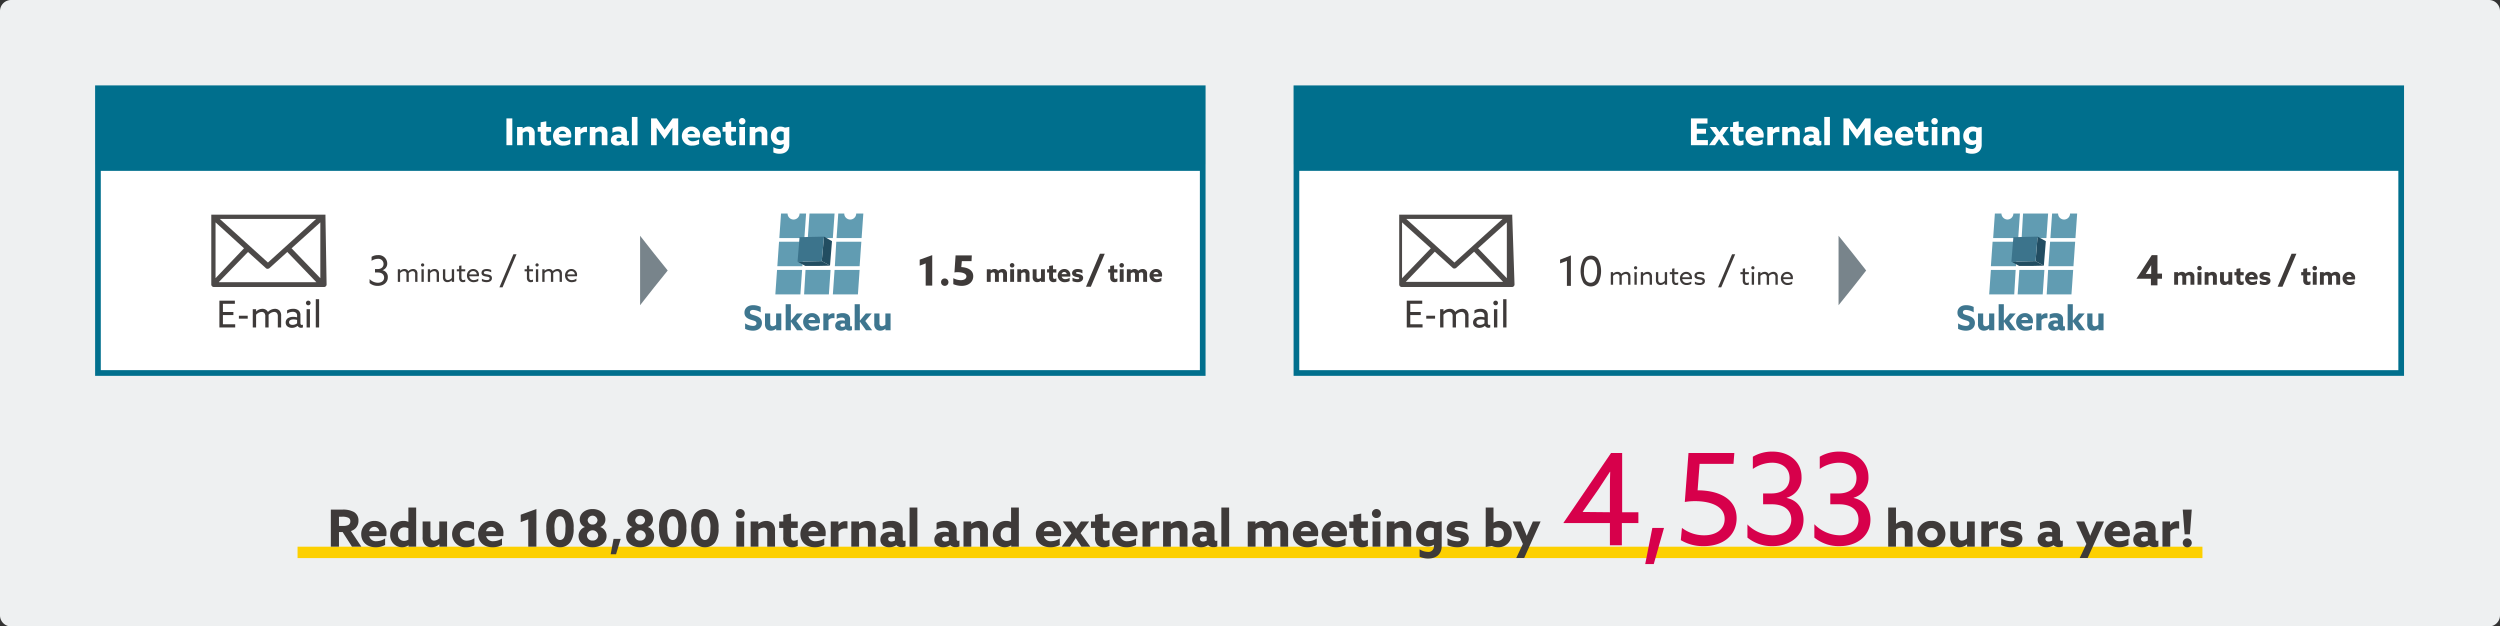 <svg xmlns="http://www.w3.org/2000/svg" xmlns:xlink="http://www.w3.org/1999/xlink" width="878" height="220" viewBox="0 0 878 220"><rect x="0" y="0" width="878" height="220" fill="#333333" stroke="none"/><defs><clipPath id="a"><rect width="46" height="46.1" transform="translate(265.2 77.4)"/></clipPath><clipPath id="r"><rect width="12.1" height="10.3" transform="translate(281 88.4)"/></clipPath><clipPath id="v"><rect width="46" height="46.1" transform="translate(691.5 77.4)"/></clipPath><clipPath id="am"><rect width="12.1" height="10.3" transform="translate(707.3 88.4)"/></clipPath></defs><g transform="translate(-0.9 -5.3)"><path d="M878.9,221.4a3.9,3.9,0,0,1-3.9,3.9H4.8a3.9,3.9,0,0,1-3.9-3.9V9.2A3.9,3.9,0,0,1,4.8,5.3H875a3.9,3.9,0,0,1,3.9,3.9Z" fill="#eef0f1"/><rect width="669" height="4" transform="translate(105.4 197.3)" fill="#fdd000"/><g transform="translate(57)"><path d="M513.5,185.2h5.8V189h-5.8v7.8h-4.2V189H493v-.1l16.7-24.5h3.9v20.8Zm-13.8-.1h0l9.6.1v-7.6c0-2.2,0-4.7.1-6.6h-.1c-1.3,2-2.7,4.1-4,6.1Z" fill="#d7004b"/><path d="M524.2,190.7h4.1l-3.6,12.7h-3Z" fill="#d7004b"/><path d="M534.6,190.7a12.831,12.831,0,0,0,7.8,2.6c4.2,0,7.2-2.1,7.2-5.7,0-5-5.9-6.3-10.4-6.3a20.985,20.985,0,0,0-3.6.3l1.3-17.2H553l-.3,3.8H540.8l-.7,9.3c6.7,0,13.7,2.5,13.7,9.8,0,6-4.7,9.8-11.5,9.8a15.177,15.177,0,0,1-8.1-2.1Z" fill="#d7004b"/><path d="M557.5,189.4a12.827,12.827,0,0,0,8.9,3.9c3.8,0,6.6-2.1,6.6-5.5,0-3.2-2.3-5.4-6.9-5.4h-3v-3.8H566c4.1,0,6.4-2.2,6.4-5.4,0-3.4-2.5-5.4-6.2-5.4a12.176,12.176,0,0,0-6.7,2.2v-4.3a13.317,13.317,0,0,1,6.9-1.8c5.9,0,10.2,3.6,10.2,8.9a7.2,7.2,0,0,1-5.2,7.3v.1c4,.8,5.9,4.1,5.9,7.6,0,5.6-4.6,9.3-10.8,9.3a13.548,13.548,0,0,1-8.9-3v-4.7Z" fill="#d7004b"/><path d="M581.1,189.4a12.827,12.827,0,0,0,8.9,3.9c3.8,0,6.6-2.1,6.6-5.5,0-3.2-2.3-5.4-6.9-5.4h-3v-3.8h2.9c4.1,0,6.3-2.2,6.3-5.4,0-3.4-2.5-5.4-6.2-5.4A12.176,12.176,0,0,0,583,170v-4.3a13.317,13.317,0,0,1,6.9-1.8c5.9,0,10.2,3.6,10.2,8.9a7.2,7.2,0,0,1-5.2,7.3v.1c4,.8,5.9,4.1,5.9,7.6,0,5.6-4.6,9.3-10.8,9.3a13.548,13.548,0,0,1-8.9-3Z" fill="#d7004b"/><path d="M1.188,19H4.05V13.852H5.328L8.622,19h3.294L8.244,13.492a3.624,3.624,0,0,0,2.646-3.6,3.347,3.347,0,0,0-1.566-3.06,7.844,7.844,0,0,0-4.05-.864H1.188ZM4.05,11.71V8.47h1.1a4.877,4.877,0,0,1,2.142.342,1.282,1.282,0,0,1,.738,1.278A1.355,1.355,0,0,1,7.29,11.4a4.1,4.1,0,0,1-1.8.306Zm16.632,3.582a7.294,7.294,0,0,0,.054-.936,4.1,4.1,0,0,0-4.23-4.41,4.567,4.567,0,0,0-4.644,4.662c0,2.772,2.106,4.59,5.022,4.59a6.8,6.8,0,0,0,3.366-.81V16.1a5.51,5.51,0,0,1-3.006.972,2.4,2.4,0,0,1-2.574-1.782Zm-6.03-1.728a1.83,1.83,0,0,1,1.818-1.53,1.73,1.73,0,0,1,1.746,1.53Zm13.824,4.968V19h2.682V5.248H28.422v5l-.036.018a4.2,4.2,0,0,0-1.674-.324,4.624,4.624,0,0,0-4.68,4.806A4.188,4.188,0,0,0,26.19,19.2a3.966,3.966,0,0,0,2.25-.684Zm-.054-2.016a2.9,2.9,0,0,1-1.53.45,2.108,2.108,0,0,1-2.106-2.34A2.189,2.189,0,0,1,27,12.214a3.188,3.188,0,0,1,1.422.342Zm10.89,1.656V19h2.7V10.144H39.276v5.922a2.772,2.772,0,0,1-1.8.792,1.263,1.263,0,0,1-.972-.4,1.783,1.783,0,0,1-.342-1.278v-5.04H33.426V15.6a3.619,3.619,0,0,0,.846,2.718,3.113,3.113,0,0,0,2.3.882,3.988,3.988,0,0,0,2.7-1.044Zm12.294-2.178a4.5,4.5,0,0,1-2.592.882,2.319,2.319,0,1,1-.036-4.626,4.762,4.762,0,0,1,2.5.828V10.54a5.954,5.954,0,0,0-2.628-.594c-2.772,0-5.076,1.854-5.076,4.644A4.633,4.633,0,0,0,48.708,19.2a6.09,6.09,0,0,0,2.9-.684Zm10.134-.7a7.293,7.293,0,0,0,.054-.936,4.1,4.1,0,0,0-4.23-4.41,4.567,4.567,0,0,0-4.644,4.662c0,2.772,2.106,4.59,5.022,4.59a6.8,6.8,0,0,0,3.366-.81V16.1a5.51,5.51,0,0,1-3.006.972,2.4,2.4,0,0,1-2.574-1.782Zm-6.03-1.728a1.83,1.83,0,0,1,1.818-1.53,1.73,1.73,0,0,1,1.746,1.53ZM70.524,19h2.862V5.77l-5.508,2V10.36l2.646-.954Zm11.142.2a4.353,4.353,0,0,0,3.6-1.764,8.191,8.191,0,0,0,1.188-4.95,8.191,8.191,0,0,0-1.188-4.95,4.555,4.555,0,0,0-7.2,0,8.191,8.191,0,0,0-1.188,4.95,8.191,8.191,0,0,0,1.188,4.95A4.377,4.377,0,0,0,81.666,19.2Zm0-2.556a1.615,1.615,0,0,1-1.314-.7c-.432-.612-.612-1.656-.612-3.438a6.541,6.541,0,0,1,.612-3.474,1.57,1.57,0,0,1,1.314-.7,1.546,1.546,0,0,1,1.314.7,6.34,6.34,0,0,1,.612,3.438c0,1.836-.18,2.862-.612,3.474A1.589,1.589,0,0,1,81.666,16.642Zm11.448-5.418a1.631,1.631,0,0,1-1.728-1.566,1.738,1.738,0,0,1,3.456,0A1.631,1.631,0,0,1,93.114,11.224Zm0,5.616a1.838,1.838,0,0,1-1.98-1.782,1.987,1.987,0,0,1,3.96,0A1.838,1.838,0,0,1,93.114,16.84Zm2.718-4.77a2.76,2.76,0,0,0,1.782-2.664c0-2.088-1.962-3.636-4.5-3.636s-4.5,1.548-4.5,3.636A2.76,2.76,0,0,0,90.4,12.07v.036a3.27,3.27,0,0,0-2.2,3.15c0,2.34,2.088,3.942,4.914,3.942s4.914-1.6,4.914-3.942a3.27,3.27,0,0,0-2.2-3.15Zm3.636,9.576h1.89l1.62-5.4h-2.5Zm10.35-10.422a1.631,1.631,0,0,1-1.728-1.566,1.738,1.738,0,0,1,3.456,0A1.631,1.631,0,0,1,109.818,11.224Zm0,5.616a1.838,1.838,0,0,1-1.98-1.782,1.987,1.987,0,0,1,3.96,0A1.838,1.838,0,0,1,109.818,16.84Zm2.718-4.77a2.76,2.76,0,0,0,1.782-2.664c0-2.088-1.962-3.636-4.5-3.636s-4.5,1.548-4.5,3.636A2.76,2.76,0,0,0,107.1,12.07v.036a3.27,3.27,0,0,0-2.2,3.15c0,2.34,2.088,3.942,4.914,3.942s4.914-1.6,4.914-3.942a3.27,3.27,0,0,0-2.2-3.15Zm8.73,7.128a4.353,4.353,0,0,0,3.6-1.764,8.191,8.191,0,0,0,1.188-4.95,8.191,8.191,0,0,0-1.188-4.95,4.555,4.555,0,0,0-7.2,0,8.191,8.191,0,0,0-1.188,4.95,8.191,8.191,0,0,0,1.188,4.95A4.377,4.377,0,0,0,121.266,19.2Zm0-2.556a1.615,1.615,0,0,1-1.314-.7c-.432-.612-.612-1.656-.612-3.438a6.541,6.541,0,0,1,.612-3.474,1.57,1.57,0,0,1,1.314-.7,1.546,1.546,0,0,1,1.314.7,6.34,6.34,0,0,1,.612,3.438c0,1.836-.18,2.862-.612,3.474A1.589,1.589,0,0,1,121.266,16.642Zm11.3,2.556a4.353,4.353,0,0,0,3.6-1.764,8.191,8.191,0,0,0,1.188-4.95,8.191,8.191,0,0,0-1.188-4.95,4.555,4.555,0,0,0-7.2,0,8.191,8.191,0,0,0-1.188,4.95,8.191,8.191,0,0,0,1.188,4.95A4.377,4.377,0,0,0,132.57,19.2Zm0-2.556a1.615,1.615,0,0,1-1.314-.7c-.432-.612-.612-1.656-.612-3.438a6.541,6.541,0,0,1,.612-3.474,1.57,1.57,0,0,1,1.314-.7,1.546,1.546,0,0,1,1.314.7,6.34,6.34,0,0,1,.612,3.438c0,1.836-.18,2.862-.612,3.474A1.589,1.589,0,0,1,132.57,16.642Zm10.836-9.306A1.584,1.584,0,1,0,144.99,5.77,1.583,1.583,0,0,0,143.406,7.336ZM143.622,19h2.736V10.144h-2.736Zm5,0h2.736V13.042a3.158,3.158,0,0,1,1.854-.738,1.173,1.173,0,0,1,.936.378,1.755,1.755,0,0,1,.306,1.242V19h2.736V13.474a3.561,3.561,0,0,0-.774-2.628,3.19,3.19,0,0,0-2.322-.9,4.337,4.337,0,0,0-2.736,1.026l-.036-.018v-.81h-2.7Zm16.542-2.466a3.17,3.17,0,0,1-1.314.36c-.828,0-1.026-.648-1.026-1.512v-2.97h2.34V10.144h-2.34V7.372l-2.736.468v2.3h-1.44v2.268h1.44V15.67a3.608,3.608,0,0,0,.774,2.646,3.121,3.121,0,0,0,2.3.882,4.079,4.079,0,0,0,2-.486Zm9.756-1.242a7.292,7.292,0,0,0,.054-.936,4.1,4.1,0,0,0-4.23-4.41,4.567,4.567,0,0,0-4.644,4.662c0,2.772,2.106,4.59,5.022,4.59a6.8,6.8,0,0,0,3.366-.81V16.1a5.51,5.51,0,0,1-3.006.972,2.4,2.4,0,0,1-2.574-1.782Zm-6.03-1.728a1.83,1.83,0,0,1,1.818-1.53,1.73,1.73,0,0,1,1.746,1.53ZM176.76,19H179.5V13.636a2.942,2.942,0,0,1,2.394-1.044,3.187,3.187,0,0,1,.738.09V10.108a2.195,2.195,0,0,0-.576-.072,3,3,0,0,0-2.574,1.314l-.036-.018V10.144H176.76Zm7.218,0h2.736V13.042a3.158,3.158,0,0,1,1.854-.738,1.173,1.173,0,0,1,.936.378,1.755,1.755,0,0,1,.306,1.242V19h2.736V13.474a3.561,3.561,0,0,0-.774-2.628,3.19,3.19,0,0,0-2.322-.9,4.337,4.337,0,0,0-2.736,1.026l-.036-.018v-.81h-2.7Zm15.822-.54a2.591,2.591,0,0,0,1.908.7,2.976,2.976,0,0,0,1.314-.27V16.84a1.032,1.032,0,0,1-.45.108c-.378,0-.54-.288-.54-.7V13.24a2.929,2.929,0,0,0-.99-2.448,4.676,4.676,0,0,0-2.952-.846,7.042,7.042,0,0,0-3.1.684v2.358a5.531,5.531,0,0,1,2.592-.7,2.036,2.036,0,0,1,1.368.378,1.248,1.248,0,0,1,.342.936v.342a7.116,7.116,0,0,0-1.53-.162,4.374,4.374,0,0,0-2.484.63,2.524,2.524,0,0,0-1.08,2.142,2.414,2.414,0,0,0,1.044,2.07,3.6,3.6,0,0,0,2.052.576,4.311,4.311,0,0,0,2.466-.738Zm-.5-1.638a2.458,2.458,0,0,1-1.242.36c-.63,0-1.134-.306-1.134-.882,0-.684.7-.9,1.4-.9a3.6,3.6,0,0,1,.972.126ZM204.444,19h2.736V5.248h-2.736Zm14.292-.54a2.591,2.591,0,0,0,1.908.7,2.976,2.976,0,0,0,1.314-.27V16.84a1.032,1.032,0,0,1-.45.108c-.378,0-.54-.288-.54-.7V13.24a2.929,2.929,0,0,0-.99-2.448,4.676,4.676,0,0,0-2.952-.846,7.042,7.042,0,0,0-3.1.684v2.358a5.531,5.531,0,0,1,2.592-.7,2.036,2.036,0,0,1,1.368.378,1.248,1.248,0,0,1,.342.936v.342a7.116,7.116,0,0,0-1.53-.162,4.374,4.374,0,0,0-2.484.63,2.524,2.524,0,0,0-1.08,2.142,2.414,2.414,0,0,0,1.044,2.07,3.6,3.6,0,0,0,2.052.576,4.311,4.311,0,0,0,2.466-.738Zm-.5-1.638a2.458,2.458,0,0,1-1.242.36c-.63,0-1.134-.306-1.134-.882,0-.684.7-.9,1.4-.9a3.6,3.6,0,0,1,.972.126ZM223.38,19h2.736V13.042a3.158,3.158,0,0,1,1.854-.738,1.173,1.173,0,0,1,.936.378,1.755,1.755,0,0,1,.306,1.242V19h2.736V13.474a3.561,3.561,0,0,0-.774-2.628,3.19,3.19,0,0,0-2.322-.9,4.337,4.337,0,0,0-2.736,1.026l-.036-.018v-.81h-2.7Zm16.758-.468V19h2.682V5.248h-2.736v5l-.036.018a4.2,4.2,0,0,0-1.674-.324,4.624,4.624,0,0,0-4.68,4.806,4.188,4.188,0,0,0,4.158,4.446,3.966,3.966,0,0,0,2.25-.684Zm-.054-2.016a2.9,2.9,0,0,1-1.53.45,2.108,2.108,0,0,1-2.106-2.34,2.189,2.189,0,0,1,2.214-2.412,3.188,3.188,0,0,1,1.422.342Zm17.532-1.224a7.292,7.292,0,0,0,.054-.936,4.1,4.1,0,0,0-4.23-4.41,4.567,4.567,0,0,0-4.644,4.662c0,2.772,2.106,4.59,5.022,4.59a6.8,6.8,0,0,0,3.366-.81V16.1a5.51,5.51,0,0,1-3.006.972,2.4,2.4,0,0,1-2.574-1.782Zm-6.03-1.728a1.83,1.83,0,0,1,1.818-1.53,1.73,1.73,0,0,1,1.746,1.53ZM257.868,19H260.8l1.026-1.53c.36-.54.666-1.008.954-1.476h.036c.288.468.594.936.954,1.476L264.8,19h3.132l-3.438-4.752,3.006-4.1h-2.862l-.684,1.008c-.306.45-.63.936-.972,1.476h-.036c-.324-.522-.63-.99-.972-1.494l-.666-.99h-3.042l3.024,4.122Zm16.794-2.466a3.17,3.17,0,0,1-1.314.36c-.828,0-1.026-.648-1.026-1.512v-2.97h2.34V10.144h-2.34V7.372l-2.736.468v2.3h-1.44v2.268h1.44V15.67a3.608,3.608,0,0,0,.774,2.646,3.121,3.121,0,0,0,2.3.882,4.079,4.079,0,0,0,2-.486Zm9.756-1.242a7.292,7.292,0,0,0,.054-.936,4.1,4.1,0,0,0-4.23-4.41,4.567,4.567,0,0,0-4.644,4.662c0,2.772,2.106,4.59,5.022,4.59a6.8,6.8,0,0,0,3.366-.81V16.1a5.51,5.51,0,0,1-3.006.972,2.4,2.4,0,0,1-2.574-1.782Zm-6.03-1.728a1.83,1.83,0,0,1,1.818-1.53,1.73,1.73,0,0,1,1.746,1.53ZM286.254,19h2.736V13.636a2.942,2.942,0,0,1,2.394-1.044,3.187,3.187,0,0,1,.738.09V10.108a2.2,2.2,0,0,0-.576-.072,3,3,0,0,0-2.574,1.314l-.036-.018V10.144h-2.682Zm7.218,0h2.736V13.042a3.158,3.158,0,0,1,1.854-.738,1.173,1.173,0,0,1,.936.378,1.755,1.755,0,0,1,.306,1.242V19h2.736V13.474a3.561,3.561,0,0,0-.774-2.628,3.19,3.19,0,0,0-2.322-.9,4.337,4.337,0,0,0-2.736,1.026l-.036-.018v-.81h-2.7Zm15.822-.54a2.591,2.591,0,0,0,1.908.7,2.976,2.976,0,0,0,1.314-.27V16.84a1.032,1.032,0,0,1-.45.108c-.378,0-.54-.288-.54-.7V13.24a2.929,2.929,0,0,0-.99-2.448,4.676,4.676,0,0,0-2.952-.846,7.042,7.042,0,0,0-3.1.684v2.358a5.531,5.531,0,0,1,2.592-.7,2.036,2.036,0,0,1,1.368.378,1.248,1.248,0,0,1,.342.936v.342a7.116,7.116,0,0,0-1.53-.162,4.374,4.374,0,0,0-2.484.63,2.524,2.524,0,0,0-1.08,2.142,2.415,2.415,0,0,0,1.044,2.07,3.6,3.6,0,0,0,2.052.576,4.311,4.311,0,0,0,2.466-.738Zm-.5-1.638a2.458,2.458,0,0,1-1.242.36c-.63,0-1.134-.306-1.134-.882,0-.684.7-.9,1.4-.9a3.6,3.6,0,0,1,.972.126ZM313.938,19h2.736V5.248h-2.736Zm20.718,0h2.736V13.438a3.466,3.466,0,0,0-.81-2.61,3.088,3.088,0,0,0-2.286-.882,4.6,4.6,0,0,0-3.114,1.26,2.972,2.972,0,0,0-2.574-1.26,4.1,4.1,0,0,0-2.664,1.008l-.036-.018v-.792h-2.7V19h2.736V13.024a2.872,2.872,0,0,1,1.728-.72,1.223,1.223,0,0,1,.936.378,1.67,1.67,0,0,1,.324,1.206V19h2.736V13.438a2.916,2.916,0,0,0-.018-.4A2.778,2.778,0,0,1,333.4,12.3a1.223,1.223,0,0,1,.936.378,1.61,1.61,0,0,1,.324,1.206Zm13.23-3.708a7.292,7.292,0,0,0,.054-.936,4.1,4.1,0,0,0-4.23-4.41,4.567,4.567,0,0,0-4.644,4.662c0,2.772,2.106,4.59,5.022,4.59a6.8,6.8,0,0,0,3.366-.81V16.1a5.51,5.51,0,0,1-3.006.972,2.4,2.4,0,0,1-2.574-1.782Zm-6.03-1.728a1.83,1.83,0,0,1,1.818-1.53,1.73,1.73,0,0,1,1.746,1.53Zm16.128,1.728a7.292,7.292,0,0,0,.054-.936,4.1,4.1,0,0,0-4.23-4.41,4.567,4.567,0,0,0-4.644,4.662c0,2.772,2.106,4.59,5.022,4.59a6.8,6.8,0,0,0,3.366-.81V16.1a5.51,5.51,0,0,1-3.006.972,2.4,2.4,0,0,1-2.574-1.782Zm-6.03-1.728a1.83,1.83,0,0,1,1.818-1.53,1.73,1.73,0,0,1,1.746,1.53Zm13.446,2.97a3.17,3.17,0,0,1-1.314.36c-.828,0-1.026-.648-1.026-1.512v-2.97h2.34V10.144h-2.34V7.372l-2.736.468v2.3h-1.44v2.268h1.44V15.67a3.608,3.608,0,0,0,.774,2.646,3.121,3.121,0,0,0,2.3.882,4.079,4.079,0,0,0,2-.486Zm1.422-9.2a1.584,1.584,0,1,0,1.584-1.566A1.583,1.583,0,0,0,366.822,7.336ZM367.038,19h2.736V10.144h-2.736Zm5,0h2.736V13.042a3.158,3.158,0,0,1,1.854-.738,1.173,1.173,0,0,1,.936.378,1.755,1.755,0,0,1,.306,1.242V19h2.736V13.474a3.561,3.561,0,0,0-.774-2.628,3.19,3.19,0,0,0-2.322-.9,4.337,4.337,0,0,0-2.736,1.026l-.036-.018v-.81h-2.7Zm11.52,3.51a7.216,7.216,0,0,0,3.024.648c2.826,0,4.734-1.548,4.734-4.338V10.072l-2.142.378a5.017,5.017,0,0,0-2.214-.5,4.468,4.468,0,0,0-4.608,4.626,4.14,4.14,0,0,0,4.122,4.338,3.73,3.73,0,0,0,2.07-.594l.036.018v.486a1.894,1.894,0,0,1-2.16,2,5.62,5.62,0,0,1-2.862-.9Zm5.022-6.21a2.753,2.753,0,0,1-1.386.378,2.024,2.024,0,0,1-2.07-2.214,2.032,2.032,0,0,1,2.106-2.2,3.11,3.11,0,0,1,1.35.324Zm4.788,2.16a8.406,8.406,0,0,0,3.492.738c2.268,0,3.96-1.062,3.978-3.006,0-1.53-1.026-2.178-2.718-2.592-1.314-.324-2.268-.27-2.268-.918,0-.414.432-.63,1.152-.63a7.459,7.459,0,0,1,3.33.954V10.648a8.269,8.269,0,0,0-3.384-.7c-2.2,0-3.852,1.062-3.87,2.934,0,1.458.99,2.16,2.664,2.574,1.332.342,2.322.27,2.322.954,0,.486-.45.684-1.206.684a7.568,7.568,0,0,1-3.492-1.026Zm13.41.648,2.142-.36a5.663,5.663,0,0,0,2.2.45,4.623,4.623,0,0,0,4.788-4.788,4.218,4.218,0,0,0-4.176-4.464,4.038,4.038,0,0,0-2.178.612l-.036-.018V5.248h-2.736Zm2.736-2.466V12.664a2.992,2.992,0,0,1,1.512-.432,2.1,2.1,0,0,1,2.124,2.3,2.231,2.231,0,0,1-2.232,2.448A3.109,3.109,0,0,1,409.518,16.642ZM420.3,22.96l5.76-12.816h-2.718l-.936,2.142c-.414.954-.81,1.89-1.206,2.862h-.036q-.54-1.377-1.134-2.808l-.918-2.2h-2.88l3.6,7.884L417.51,22.96Z" transform="translate(58.9 178.3)" fill="#3e3a39"/><path d="M1.134,19H3.87V13.042A3.158,3.158,0,0,1,5.724,12.3a1.173,1.173,0,0,1,.936.378,1.755,1.755,0,0,1,.306,1.242V19H9.7V13.474a3.561,3.561,0,0,0-.774-2.628,3.19,3.19,0,0,0-2.322-.9,4.244,4.244,0,0,0-2.7,1.008l-.036-.018V5.248H1.134Zm12.978-4.428a2.2,2.2,0,1,1,2.2,2.268A2.21,2.21,0,0,1,14.112,14.572Zm-2.736,0A4.689,4.689,0,0,0,16.308,19.2a4.635,4.635,0,1,0,0-9.252A4.689,4.689,0,0,0,11.376,14.572Zm17.46,3.6V19h2.7V10.144H28.8v5.922a2.772,2.772,0,0,1-1.8.792,1.263,1.263,0,0,1-.972-.4,1.783,1.783,0,0,1-.342-1.278v-5.04H22.95V15.6a3.619,3.619,0,0,0,.846,2.718,3.113,3.113,0,0,0,2.3.882,3.988,3.988,0,0,0,2.7-1.044Zm5,.828h2.736V13.636a2.942,2.942,0,0,1,2.394-1.044,3.187,3.187,0,0,1,.738.09V10.108a2.195,2.195,0,0,0-.576-.072,3,3,0,0,0-2.574,1.314l-.036-.018V10.144H33.84Zm6.966-.54A8.406,8.406,0,0,0,44.3,19.2c2.268,0,3.96-1.062,3.978-3.006,0-1.53-1.026-2.178-2.718-2.592-1.314-.324-2.268-.27-2.268-.918,0-.414.432-.63,1.152-.63a7.459,7.459,0,0,1,3.33.954V10.648a8.269,8.269,0,0,0-3.384-.7c-2.2,0-3.852,1.062-3.87,2.934,0,1.458.99,2.16,2.664,2.574,1.332.342,2.322.27,2.322.954,0,.486-.45.684-1.206.684a7.568,7.568,0,0,1-3.492-1.026Zm18.432,0a2.591,2.591,0,0,0,1.908.7,2.976,2.976,0,0,0,1.314-.27V16.84a1.032,1.032,0,0,1-.45.108c-.378,0-.54-.288-.54-.7V13.24a2.929,2.929,0,0,0-.99-2.448,4.676,4.676,0,0,0-2.952-.846,7.042,7.042,0,0,0-3.1.684v2.358a5.531,5.531,0,0,1,2.592-.7,2.036,2.036,0,0,1,1.368.378,1.248,1.248,0,0,1,.342.936v.342a7.116,7.116,0,0,0-1.53-.162,4.374,4.374,0,0,0-2.484.63,2.524,2.524,0,0,0-1.08,2.142,2.414,2.414,0,0,0,1.044,2.07,3.6,3.6,0,0,0,2.052.576A4.311,4.311,0,0,0,59.2,18.46Zm-.5-1.638a2.458,2.458,0,0,1-1.242.36c-.63,0-1.134-.306-1.134-.882,0-.684.7-.9,1.4-.9a3.6,3.6,0,0,1,.972.126ZM71.19,22.96l5.76-12.816H74.232L73.3,12.286c-.414.954-.81,1.89-1.206,2.862h-.036q-.54-1.377-1.134-2.808L70,10.144h-2.88l3.6,7.884L68.4,22.96Zm14.76-7.668A7.3,7.3,0,0,0,86,14.356a4.1,4.1,0,0,0-4.23-4.41,4.567,4.567,0,0,0-4.644,4.662c0,2.772,2.106,4.59,5.022,4.59a6.8,6.8,0,0,0,3.366-.81V16.1a5.51,5.51,0,0,1-3.006.972,2.4,2.4,0,0,1-2.574-1.782Zm-6.03-1.728a1.83,1.83,0,0,1,1.818-1.53,1.73,1.73,0,0,1,1.746,1.53Zm12.888,4.9a2.591,2.591,0,0,0,1.908.7,2.976,2.976,0,0,0,1.314-.27V16.84a1.032,1.032,0,0,1-.45.108c-.378,0-.54-.288-.54-.7V13.24a2.929,2.929,0,0,0-.99-2.448A4.676,4.676,0,0,0,91.1,9.946a7.042,7.042,0,0,0-3.1.684v2.358a5.531,5.531,0,0,1,2.592-.7,2.036,2.036,0,0,1,1.368.378,1.248,1.248,0,0,1,.342.936v.342a7.116,7.116,0,0,0-1.53-.162,4.374,4.374,0,0,0-2.484.63,2.524,2.524,0,0,0-1.08,2.142,2.414,2.414,0,0,0,1.044,2.07,3.6,3.6,0,0,0,2.052.576,4.311,4.311,0,0,0,2.466-.738Zm-.5-1.638a2.458,2.458,0,0,1-1.242.36c-.63,0-1.134-.306-1.134-.882,0-.684.7-.9,1.4-.9a3.6,3.6,0,0,1,.972.126ZM97.452,19h2.736V13.636a2.942,2.942,0,0,1,2.394-1.044,3.187,3.187,0,0,1,.738.09V10.108a2.195,2.195,0,0,0-.576-.072,3,3,0,0,0-2.574,1.314l-.036-.018V10.144H97.452Zm7.128-1.368a1.584,1.584,0,1,0,1.584-1.566A1.583,1.583,0,0,0,104.58,17.632Zm.666-2.97h1.836l.666-8.694H104.58Z" transform="translate(605.9 178.3)" fill="#3e3a39"/></g><rect width="390" height="74.3" transform="translate(34.3 63)" fill="#fff"/><path d="M34.3,35.3v102h390V35.3H34.3Zm388,100H36.3v-70h386Z" fill="#006f8d"/><g transform="translate(10 -3)"><path d="M.858,13H2.925V3.588H.858ZM4.6,13H6.578V8.7a2.281,2.281,0,0,1,1.339-.533.847.847,0,0,1,.676.273,1.267,1.267,0,0,1,.221.9V13H10.79V9.009a2.572,2.572,0,0,0-.559-1.9,2.3,2.3,0,0,0-1.677-.65A3.132,3.132,0,0,0,6.578,7.2l-.026-.013V6.6H4.6Zm11.947-1.781a2.29,2.29,0,0,1-.949.26c-.6,0-.741-.468-.741-1.092V8.242h1.69V6.6h-1.69v-2l-1.976.338V6.6h-1.04V8.242h1.04V10.6a2.606,2.606,0,0,0,.559,1.911,2.254,2.254,0,0,0,1.664.637,2.946,2.946,0,0,0,1.443-.351Zm7.046-.9a5.268,5.268,0,0,0,.039-.676,2.959,2.959,0,0,0-3.055-3.185,3.347,3.347,0,1,0,.273,6.682,4.911,4.911,0,0,0,2.431-.585V10.907a3.979,3.979,0,0,1-2.171.7,1.732,1.732,0,0,1-1.859-1.287ZM19.24,9.074a1.321,1.321,0,0,1,1.313-1.1,1.249,1.249,0,0,1,1.261,1.1ZM24.921,13H26.9V9.126a2.125,2.125,0,0,1,1.729-.754,2.3,2.3,0,0,1,.533.065V6.578a1.585,1.585,0,0,0-.416-.052,2.164,2.164,0,0,0-1.859.949l-.026-.013V6.6H24.921Zm5.213,0H32.11V8.7a2.281,2.281,0,0,1,1.339-.533.847.847,0,0,1,.676.273,1.267,1.267,0,0,1,.221.9V13h1.976V9.009a2.572,2.572,0,0,0-.559-1.9,2.3,2.3,0,0,0-1.677-.65A3.132,3.132,0,0,0,32.11,7.2l-.026-.013V6.6h-1.95Zm11.427-.39a1.871,1.871,0,0,0,1.378.507,2.149,2.149,0,0,0,.949-.195V11.44a.745.745,0,0,1-.325.078c-.273,0-.39-.208-.39-.507V8.84a2.115,2.115,0,0,0-.715-1.768,3.377,3.377,0,0,0-2.132-.611,5.086,5.086,0,0,0-2.236.494v1.7a3.994,3.994,0,0,1,1.872-.507,1.471,1.471,0,0,1,.988.273A.9.9,0,0,1,41.2,9.1v.247a5.14,5.14,0,0,0-1.1-.117,3.159,3.159,0,0,0-1.794.455,1.823,1.823,0,0,0-.78,1.547,1.744,1.744,0,0,0,.754,1.495,2.6,2.6,0,0,0,1.482.416,3.114,3.114,0,0,0,1.781-.533ZM41.2,11.427a1.776,1.776,0,0,1-.9.26c-.455,0-.819-.221-.819-.637,0-.494.507-.65,1.014-.65a2.6,2.6,0,0,1,.7.091ZM44.915,13h1.976V3.068H44.915Zm11.466-2.171,1.365-1.937c.468-.663.936-1.352,1.378-2.015l.026.013c-.013.676-.026,1.56-.026,2.34V13h2.067V3.588H59.228l-2.8,3.978L53.638,3.588H51.649V13h1.989V9.23c0-.78-.013-1.664-.026-2.34l.026-.013c.442.663.91,1.352,1.378,2.015Zm12.454-.507a5.268,5.268,0,0,0,.039-.676,2.959,2.959,0,0,0-3.055-3.185,3.347,3.347,0,1,0,.273,6.682,4.911,4.911,0,0,0,2.431-.585V10.907a3.979,3.979,0,0,1-2.171.7,1.732,1.732,0,0,1-1.859-1.287ZM64.48,9.074a1.321,1.321,0,0,1,1.313-1.1,1.249,1.249,0,0,1,1.261,1.1Zm11.648,1.248a5.268,5.268,0,0,0,.039-.676,2.959,2.959,0,0,0-3.055-3.185,3.347,3.347,0,1,0,.273,6.682,4.911,4.911,0,0,0,2.431-.585V10.907a3.979,3.979,0,0,1-2.171.7,1.732,1.732,0,0,1-1.859-1.287ZM71.773,9.074a1.321,1.321,0,0,1,1.313-1.1,1.249,1.249,0,0,1,1.261,1.1Zm9.711,2.145a2.29,2.29,0,0,1-.949.26c-.6,0-.741-.468-.741-1.092V8.242h1.69V6.6h-1.69v-2l-1.976.338V6.6h-1.04V8.242h1.04V10.6a2.606,2.606,0,0,0,.559,1.911,2.254,2.254,0,0,0,1.664.637,2.946,2.946,0,0,0,1.443-.351Zm1.027-6.643a1.144,1.144,0,1,0,1.144-1.131A1.143,1.143,0,0,0,82.511,4.576ZM82.667,13h1.976V6.6H82.667Zm3.614,0h1.976V8.7A2.281,2.281,0,0,1,89.6,8.164a.847.847,0,0,1,.676.273,1.267,1.267,0,0,1,.221.9V13h1.976V9.009a2.572,2.572,0,0,0-.559-1.9,2.3,2.3,0,0,0-1.677-.65,3.132,3.132,0,0,0-1.976.741l-.026-.013V6.6h-1.95Zm8.32,2.535A5.212,5.212,0,0,0,96.785,16c2.041,0,3.419-1.118,3.419-3.133V6.552l-1.547.273a3.623,3.623,0,0,0-1.6-.364A3.227,3.227,0,0,0,93.73,9.8a2.99,2.99,0,0,0,2.977,3.133,2.694,2.694,0,0,0,1.5-.429l.026.013v.351a1.368,1.368,0,0,1-1.56,1.443,4.059,4.059,0,0,1-2.067-.65Zm3.627-4.485a1.988,1.988,0,0,1-1,.273,1.462,1.462,0,0,1-1.495-1.6,1.468,1.468,0,0,1,1.521-1.586,2.246,2.246,0,0,1,.975.234Z" transform="translate(167.9 46.3)" fill="#fff"/></g><path d="M225.7,100.3V88.1l4.8,6.1,4.9,6.1-4.9,6.1-4.8,6.1Z" fill="#78848b"/><path d="M326,97.8l-2.1.8V96.5l4.4-1.6v10.7H326Z" fill="#3e3a39"/><path d="M332.7,103.1a1.3,1.3,0,1,1-1.3,1.3A1.26,1.26,0,0,1,332.7,103.1Z" fill="#3e3a39"/><path d="M335.7,103a5.939,5.939,0,0,0,2.6.7c1.2,0,2-.5,2-1.3,0-1.2-1.8-1.5-3-1.5a4.483,4.483,0,0,0-1.2.1l.4-6h5.7l-.1,2h-3.4l-.2,2.1c2,.1,4.2.9,4.2,3.2,0,2.1-1.7,3.4-4.1,3.4a7.816,7.816,0,0,1-2.9-.6Z" fill="#3e3a39"/><path d="M6.291,9H7.659V6.219a1.733,1.733,0,0,0-.4-1.305,1.544,1.544,0,0,0-1.143-.441,2.3,2.3,0,0,0-1.557.63,1.486,1.486,0,0,0-1.287-.63,2.052,2.052,0,0,0-1.332.5l-.018-.009v-.4H.567V9H1.935V6.012a1.436,1.436,0,0,1,.864-.36.611.611,0,0,1,.468.189.835.835,0,0,1,.162.6V9H4.8V6.219a1.458,1.458,0,0,0-.009-.2,1.389,1.389,0,0,1,.873-.369.611.611,0,0,1,.468.189.805.805,0,0,1,.162.6ZM8.667,3.168a.792.792,0,1,0,.792-.783A.791.791,0,0,0,8.667,3.168ZM8.775,9h1.368V4.572H8.775Zm2.5,0h1.368V6.021a1.579,1.579,0,0,1,.927-.369.586.586,0,0,1,.468.189.877.877,0,0,1,.153.621V9h1.368V6.237a1.781,1.781,0,0,0-.387-1.314,1.6,1.6,0,0,0-1.161-.45,2.168,2.168,0,0,0-1.368.513l-.018-.009v-.4h-1.35Zm8.343-.414V9h1.35V4.572H19.6V7.533a1.386,1.386,0,0,1-.9.4.631.631,0,0,1-.486-.2.891.891,0,0,1-.171-.639V4.572H16.677V7.3A1.809,1.809,0,0,0,17.1,8.658a1.556,1.556,0,0,0,1.152.441,1.994,1.994,0,0,0,1.35-.522Zm5.373-.819a1.585,1.585,0,0,1-.657.18c-.414,0-.513-.324-.513-.756V5.706h1.17V4.572h-1.17V3.186l-1.368.234V4.572h-.72V5.706h.72V7.335a1.8,1.8,0,0,0,.387,1.323,1.56,1.56,0,0,0,1.152.441,2.039,2.039,0,0,0,1-.243Zm4.878-.621a3.647,3.647,0,0,0,.027-.468,2.049,2.049,0,0,0-2.115-2.205A2.317,2.317,0,1,0,27.972,9.1a3.4,3.4,0,0,0,1.683-.4V7.551a2.755,2.755,0,0,1-1.5.486,1.2,1.2,0,0,1-1.287-.891Zm-3.015-.864a.915.915,0,0,1,.909-.765.865.865,0,0,1,.873.765ZM30.663,8.73a4.2,4.2,0,0,0,1.746.369c1.134,0,1.98-.531,1.989-1.5,0-.765-.513-1.089-1.359-1.3-.657-.162-1.134-.135-1.134-.459,0-.207.216-.315.576-.315A3.729,3.729,0,0,1,34.146,6V4.824a4.134,4.134,0,0,0-1.692-.351c-1.1,0-1.926.531-1.935,1.467,0,.729.495,1.08,1.332,1.287.666.171,1.161.135,1.161.477,0,.243-.225.342-.6.342a3.784,3.784,0,0,1-1.746-.513Z" transform="translate(346.9 95.3)" fill="#3e3a39"/><path d="M369.2,94.4h1.7L366,106h-1.7Z" transform="translate(18)" fill="#3e3a39"/><path d="M3.438,7.767a1.585,1.585,0,0,1-.657.18c-.414,0-.513-.324-.513-.756V5.706h1.17V4.572H2.268V3.186L.9,3.42V4.572H.18V5.706H.9V7.335a1.8,1.8,0,0,0,.387,1.323A1.56,1.56,0,0,0,2.439,9.1a2.039,2.039,0,0,0,1-.243Zm.711-4.6a.792.792,0,1,0,.792-.783A.791.791,0,0,0,4.149,3.168ZM4.257,9H5.625V4.572H4.257Zm8.226,0h1.368V6.219a1.733,1.733,0,0,0-.4-1.305A1.544,1.544,0,0,0,12.3,4.473a2.3,2.3,0,0,0-1.557.63,1.486,1.486,0,0,0-1.287-.63,2.052,2.052,0,0,0-1.332.5l-.018-.009v-.4H6.759V9H8.127V6.012a1.436,1.436,0,0,1,.864-.36.611.611,0,0,1,.468.189.835.835,0,0,1,.162.6V9h1.368V6.219a1.458,1.458,0,0,0-.009-.2,1.389,1.389,0,0,1,.873-.369.611.611,0,0,1,.468.189.805.805,0,0,1,.162.6ZM19.1,7.146a3.647,3.647,0,0,0,.027-.468A2.049,2.049,0,0,0,17.01,4.473,2.317,2.317,0,1,0,17.2,9.1a3.4,3.4,0,0,0,1.683-.4V7.551a2.755,2.755,0,0,1-1.5.486,1.2,1.2,0,0,1-1.287-.891Zm-3.015-.864a.915.915,0,0,1,.909-.765.865.865,0,0,1,.873.765Z" transform="translate(389.9 95.3)" fill="#3e3a39"/><g clip-path="url(#a)"><path d="M281.7,80.3a2.1,2.1,0,0,1-4.2,0h-2.3l-.6,8.6h8.8l.6-8.6Z" fill="#619cb2"/></g><g clip-path="url(#a)"><path d="M293.4,88.9h-8.8l.6-8.6H294Z" fill="#619cb2"/></g><g clip-path="url(#a)"><path d="M282.7,98.8h-8.8l.6-8.6h8.7Z" fill="#619cb2"/></g><g clip-path="url(#a)"><path d="M302.8,98.8h-8.7l.5-8.6h8.8Z" fill="#619cb2"/></g><g clip-path="url(#a)"><path d="M282,108.7h-8.8l.6-8.6h8.8Z" fill="#619cb2"/></g><g clip-path="url(#a)"><path d="M292,108.7h-8.7l.5-8.6h8.8Z" fill="#619cb2"/></g><g clip-path="url(#a)"><path d="M302.2,108.7h-8.8l.6-8.6h8.8Z" fill="#619cb2"/></g><g clip-path="url(#a)"><g clip-path="url(#r)"><path d="M290.3,88.4l2.8,1.6-.7,8.6L289.5,97Z" fill="#224d61"/></g><g clip-path="url(#r)"><path d="M289.5,97l2.9,1.6-8.5.2L281,97.2Z" fill="#224d61"/></g><g clip-path="url(#r)"><path d="M290.3,88.4l-.8,8.6-8.5.2.7-8.6Z" fill="#3c748c"/></g></g><g clip-path="url(#a)"><path d="M301.6,80.3a2.1,2.1,0,0,1-4.2,0h-2.1l-.6,8.6h8.8l.6-8.6Z" fill="#619cb2"/></g><path d="M.684,11.5a6.392,6.392,0,0,0,2.748.636c1.872,0,3.156-1.02,3.156-2.712,0-1.536-1.056-2.148-2.364-2.58C3.18,6.492,2.376,6.432,2.376,5.664c0-.576.468-.816,1.116-.816a5.515,5.515,0,0,1,2.664.84V3.8A5.982,5.982,0,0,0,3.5,3.18C1.68,3.18.456,4.188.456,5.808c0,1.512,1.08,2.1,2.28,2.5,1.116.36,1.932.432,1.932,1.236,0,.648-.516.924-1.212.924a5.487,5.487,0,0,1-2.772-.9Zm10.908-.048V12h1.8V6.1H11.568v3.948a1.848,1.848,0,0,1-1.2.528.842.842,0,0,1-.648-.264,1.189,1.189,0,0,1-.228-.852V6.1H7.668V9.732a2.412,2.412,0,0,0,.564,1.812,2.075,2.075,0,0,0,1.536.588,2.659,2.659,0,0,0,1.8-.7ZM14.928,12h1.824V9l.024-.012L18.924,12h2.16L18.66,8.736,20.916,6.1H18.84L16.776,8.6l-.024-.012V2.832H14.928Zm12-2.472a4.863,4.863,0,0,0,.036-.624,2.732,2.732,0,0,0-2.82-2.94,3.089,3.089,0,1,0,.252,6.168,4.533,4.533,0,0,0,2.244-.54V10.068a3.673,3.673,0,0,1-2,.648A1.6,1.6,0,0,1,22.92,9.528Zm-4.02-1.152a1.22,1.22,0,0,1,1.212-1.02,1.153,1.153,0,0,1,1.164,1.02ZM28.152,12h1.824V8.424a1.961,1.961,0,0,1,1.6-.7,2.125,2.125,0,0,1,.492.06V6.072a1.463,1.463,0,0,0-.384-.048,2,2,0,0,0-1.716.876l-.024-.012V6.1H28.152Zm7.908-.36a1.727,1.727,0,0,0,1.272.468,1.984,1.984,0,0,0,.876-.18V10.56a.688.688,0,0,1-.3.072c-.252,0-.36-.192-.36-.468v-2a1.953,1.953,0,0,0-.66-1.632,3.117,3.117,0,0,0-1.968-.564,4.7,4.7,0,0,0-2.064.456V7.992a3.687,3.687,0,0,1,1.728-.468,1.357,1.357,0,0,1,.912.252.832.832,0,0,1,.228.624v.228A4.744,4.744,0,0,0,34.7,8.52a2.916,2.916,0,0,0-1.656.42,1.683,1.683,0,0,0-.72,1.428,1.61,1.61,0,0,0,.7,1.38,2.4,2.4,0,0,0,1.368.384,2.874,2.874,0,0,0,1.644-.492Zm-.336-1.092a1.639,1.639,0,0,1-.828.24c-.42,0-.756-.2-.756-.588,0-.456.468-.6.936-.6a2.4,2.4,0,0,1,.648.084ZM39.156,12H40.98V9L41,8.988,43.152,12h2.16L42.888,8.736,45.144,6.1H43.068L41,8.6l-.024-.012V2.832H39.156Zm10.812-.552V12h1.8V6.1H49.944v3.948a1.848,1.848,0,0,1-1.2.528.842.842,0,0,1-.648-.264,1.189,1.189,0,0,1-.228-.852V6.1H46.044V9.732a2.412,2.412,0,0,0,.564,1.812,2.075,2.075,0,0,0,1.536.588,2.659,2.659,0,0,0,1.8-.7Z" transform="translate(261.9 109.3)" fill="#3e768f"/><g transform="translate(1)"><path d="M136.7,103.3a4.051,4.051,0,0,0,2.9,1.3c1.3,0,2.2-.7,2.2-1.8,0-1-.7-1.8-2.2-1.8h-1V99.8h.9c1.3,0,2.1-.7,2.1-1.8a1.791,1.791,0,0,0-2-1.8,4.1,4.1,0,0,0-2.2.7V95.5a4.032,4.032,0,0,1,2.2-.6,3.012,3.012,0,0,1,3.3,2.9,2.406,2.406,0,0,1-1.7,2.4h0a2.376,2.376,0,0,1,1.9,2.5c0,1.8-1.5,3-3.5,3a4.223,4.223,0,0,1-2.9-1Z" transform="translate(-7)" fill="#3e3a39"/><path d="M170.2,94.6h1.1l-4.9,11.6h-1.1Z" transform="translate(10)" fill="#3e3a39"/><path d="M6.8,9h.81V6.237a1.8,1.8,0,0,0-.369-1.3,1.511,1.511,0,0,0-1.161-.468A2.4,2.4,0,0,0,4.4,5.238a1.464,1.464,0,0,0-1.359-.765,2.132,2.132,0,0,0-1.5.648l-.018-.009v-.54H.711V9h.81V5.922a1.878,1.878,0,0,1,1.35-.693.854.854,0,0,1,.675.279,1.223,1.223,0,0,1,.207.873V9h.81V6.237c0-.108,0-.216-.009-.315A1.928,1.928,0,0,1,5.9,5.229a.889.889,0,0,1,.675.27,1.3,1.3,0,0,1,.225.882ZM8.856,3.051a.567.567,0,1,0,.567-.567A.565.565,0,0,0,8.856,3.051ZM9.018,9h.81V4.572h-.81ZM11.25,9h.81V5.967a1.864,1.864,0,0,1,1.386-.738.918.918,0,0,1,.711.288,1.373,1.373,0,0,1,.207.9V9h.81V6.264a1.794,1.794,0,0,0-.369-1.305,1.532,1.532,0,0,0-1.179-.486,2.2,2.2,0,0,0-1.548.666L12.06,5.13V4.572h-.81Zm5.67-.4a1.583,1.583,0,0,0,1.206.495,2.17,2.17,0,0,0,1.53-.666l.018.009V9h.81V4.572h-.81V7.6a1.893,1.893,0,0,1-1.386.756.864.864,0,0,1-.7-.306,1.339,1.339,0,0,1-.216-.918V4.572h-.81V7.281A1.923,1.923,0,0,0,16.92,8.6Zm5.661.081a1.286,1.286,0,0,0,1.008.414,1.97,1.97,0,0,0,.8-.162V8.172a1.341,1.341,0,0,1-.666.189c-.585,0-.666-.5-.666-1.053V5.3H24.39V4.572H23.058V3.231l-.81.135V4.572h-.819V5.3h.819v2.16A1.747,1.747,0,0,0,22.581,8.685ZM29.187,7.02a2.777,2.777,0,0,0,.027-.405A1.981,1.981,0,0,0,27.2,4.473a2.207,2.207,0,0,0-2.2,2.313A2.257,2.257,0,0,0,27.387,9.1a3.135,3.135,0,0,0,1.584-.414V7.821a2.524,2.524,0,0,1-1.53.549A1.517,1.517,0,0,1,25.8,7.02ZM27.18,5.2a1.2,1.2,0,0,1,1.251,1.179h-2.61A1.353,1.353,0,0,1,27.18,5.2Zm3.06,3.537A3.723,3.723,0,0,0,31.9,9.1c.945,0,1.863-.387,1.863-1.413,0-.918-.7-1.152-1.548-1.3-.657-.117-1.287-.117-1.287-.621,0-.4.4-.567.963-.567a3.363,3.363,0,0,1,1.62.432v-.81a3.584,3.584,0,0,0-1.584-.351c-1.026,0-1.809.441-1.818,1.359,0,.873.666,1.125,1.512,1.269.684.117,1.323.126,1.323.657,0,.432-.4.612-1.008.612a3.239,3.239,0,0,1-1.692-.477Z" transform="translate(138.9 95.3)" fill="#3e3a39"/><path d="M1.386,8.685A1.286,1.286,0,0,0,2.394,9.1a1.97,1.97,0,0,0,.8-.162V8.172a1.341,1.341,0,0,1-.666.189c-.585,0-.666-.5-.666-1.053V5.3H3.2V4.572H1.863V3.231l-.81.135V4.572H.234V5.3h.819v2.16A1.747,1.747,0,0,0,1.386,8.685ZM4.05,3.051a.567.567,0,1,0,.567-.567A.565.565,0,0,0,4.05,3.051ZM4.212,9h.81V4.572h-.81Zm8.325,0h.81V6.237a1.8,1.8,0,0,0-.369-1.3,1.511,1.511,0,0,0-1.161-.468,2.4,2.4,0,0,0-1.683.765,1.464,1.464,0,0,0-1.359-.765,2.132,2.132,0,0,0-1.5.648l-.018-.009v-.54h-.81V9h.81V5.922A1.878,1.878,0,0,1,8.6,5.229a.854.854,0,0,1,.675.279,1.223,1.223,0,0,1,.207.873V9h.81V6.237c0-.108,0-.216-.009-.315a1.928,1.928,0,0,1,1.35-.693.889.889,0,0,1,.675.27,1.3,1.3,0,0,1,.225.882Zm6.1-1.98a2.777,2.777,0,0,0,.027-.405A1.981,1.981,0,0,0,16.65,4.473a2.207,2.207,0,0,0-2.205,2.313A2.257,2.257,0,0,0,16.839,9.1a3.135,3.135,0,0,0,1.584-.414V7.821a2.524,2.524,0,0,1-1.53.549,1.517,1.517,0,0,1-1.638-1.35ZM16.632,5.2a1.2,1.2,0,0,1,1.251,1.179h-2.61A1.353,1.353,0,0,1,16.632,5.2Z" transform="translate(183.9 95.3)" fill="#3e3a39"/></g><g transform="translate(2 -9)"><path d="M1.053,13H6.6V11.882H2.288V8.645H5.967V7.566H2.288V4.706h4.2V3.588H1.053ZM7.9,9.919H11V8.879H7.9ZM21.567,13h1.17V9.009A2.6,2.6,0,0,0,22.2,7.137a2.182,2.182,0,0,0-1.677-.676A3.466,3.466,0,0,0,18.1,7.566a2.115,2.115,0,0,0-1.963-1.105,3.079,3.079,0,0,0-2.171.936l-.026-.013V6.6h-1.17V13h1.17V8.554a2.712,2.712,0,0,1,1.95-1,1.233,1.233,0,0,1,.975.4,1.767,1.767,0,0,1,.3,1.261V13h1.17V9.009c0-.156,0-.312-.013-.455a2.785,2.785,0,0,1,1.95-1,1.284,1.284,0,0,1,.975.39,1.874,1.874,0,0,1,.325,1.274Zm4.966.143a3.035,3.035,0,0,0,1.963-.7h.026a1.359,1.359,0,0,0,1.235.676A1.667,1.667,0,0,0,30.381,13v-.975a.9.9,0,0,1-.377.091c-.351,0-.494-.286-.494-.676V8.723a2.155,2.155,0,0,0-.637-1.677,2.781,2.781,0,0,0-1.911-.585,4.026,4.026,0,0,0-2.132.546V8.151a3.335,3.335,0,0,1,1.963-.637,1.736,1.736,0,0,1,1.183.351,1.382,1.382,0,0,1,.364,1.053v.533a5.6,5.6,0,0,0-1.365-.169,3.339,3.339,0,0,0-1.794.429,1.777,1.777,0,0,0-.845,1.56,1.7,1.7,0,0,0,.676,1.417A2.553,2.553,0,0,0,26.533,13.143Zm.208-1.04c-.689,0-1.222-.312-1.222-.936,0-.754.78-.988,1.573-.988a4.823,4.823,0,0,1,1.248.169v1.2A2.666,2.666,0,0,1,26.741,12.1Zm4.706-7.7a.819.819,0,1,0,.819-.819A.816.816,0,0,0,31.447,4.407ZM31.681,13h1.17V6.6h-1.17Zm3.224,0h1.17V3.068h-1.17Z" transform="translate(74.9 116.3)" fill="#3e3a39"/></g><path d="M115.2,81.2h0V81h0v-.1h0v-.1h0v-.1H75.1v.1h0v.1h0V81h0v.1h0v.1h0v24a.9.9,0,0,0,.9.9h38.7a.9.9,0,0,0,.9-.9l-.4-24ZM113.4,103,103.3,92.5l10.1-9.1Zm-1.5-20.8L95,97.5,78.1,82.2ZM86.6,92.5,76.6,103V83.4Zm-8.8,11.8L88,93.8l6.3,5.7a.735.735,0,0,0,.6.2,1.072,1.072,0,0,0,.6-.2l6.3-5.7L112,104.4H77.8Z" fill="#4c4948"/><rect width="390" height="74.3" transform="translate(455.2 63)" fill="#fff"/><path d="M455.2,35.3h0v102h390V35.3h-390Zm388,100h-386v-70h386Z" fill="#006f8d"/><g transform="translate(-35 -4)"><path d="M.858,13H6.812V11.193H2.925V8.957H6.149V7.241H2.925V5.395H6.669V3.588H.858Zm6.331,0H9.308l.741-1.1c.26-.39.481-.728.689-1.066h.026c.208.338.429.676.689,1.066l.741,1.1h2.262L11.973,9.568,14.144,6.6H12.077l-.494.728c-.221.325-.455.676-.7,1.066h-.026c-.234-.377-.455-.715-.7-1.079L9.672,6.6h-2.2L9.659,9.581Zm12.129-1.781a2.29,2.29,0,0,1-.949.26c-.6,0-.741-.468-.741-1.092V8.242h1.69V6.6h-1.69v-2l-1.976.338V6.6h-1.04V8.242h1.04V10.6a2.606,2.606,0,0,0,.559,1.911,2.254,2.254,0,0,0,1.664.637,2.946,2.946,0,0,0,1.443-.351Zm7.046-.9a5.268,5.268,0,0,0,.039-.676,2.959,2.959,0,0,0-3.055-3.185,3.347,3.347,0,1,0,.273,6.682,4.911,4.911,0,0,0,2.431-.585V10.907a3.979,3.979,0,0,1-2.171.7,1.732,1.732,0,0,1-1.859-1.287ZM22.009,9.074a1.321,1.321,0,0,1,1.313-1.1,1.249,1.249,0,0,1,1.261,1.1ZM27.69,13h1.976V9.126A2.125,2.125,0,0,1,31.4,8.372a2.3,2.3,0,0,1,.533.065V6.578a1.585,1.585,0,0,0-.416-.052,2.164,2.164,0,0,0-1.859.949l-.026-.013V6.6H27.69ZM32.9,13h1.976V8.7a2.281,2.281,0,0,1,1.339-.533.847.847,0,0,1,.676.273,1.267,1.267,0,0,1,.221.9V13h1.976V9.009a2.572,2.572,0,0,0-.559-1.9,2.3,2.3,0,0,0-1.677-.65,3.132,3.132,0,0,0-1.976.741l-.026-.013V6.6H32.9Zm11.427-.39a1.871,1.871,0,0,0,1.378.507,2.149,2.149,0,0,0,.949-.195V11.44a.745.745,0,0,1-.325.078c-.273,0-.39-.208-.39-.507V8.84a2.115,2.115,0,0,0-.715-1.768A3.377,3.377,0,0,0,43.1,6.461a5.086,5.086,0,0,0-2.236.494v1.7a3.994,3.994,0,0,1,1.872-.507,1.471,1.471,0,0,1,.988.273.9.9,0,0,1,.247.676v.247a5.14,5.14,0,0,0-1.1-.117,3.159,3.159,0,0,0-1.794.455,1.823,1.823,0,0,0-.78,1.547,1.744,1.744,0,0,0,.754,1.495,2.6,2.6,0,0,0,1.482.416A3.114,3.114,0,0,0,44.3,12.61Zm-.364-1.183a1.776,1.776,0,0,1-.9.26c-.455,0-.819-.221-.819-.637,0-.494.507-.65,1.014-.65a2.6,2.6,0,0,1,.7.091ZM47.684,13H49.66V3.068H47.684ZM59.15,10.829l1.365-1.937c.468-.663.936-1.352,1.378-2.015l.026.013c-.013.676-.026,1.56-.026,2.34V13H63.96V3.588H62L59.2,7.566l-2.8-3.978H54.418V13h1.989V9.23c0-.78-.013-1.664-.026-2.34l.026-.013c.442.663.91,1.352,1.378,2.015ZM71.6,10.322a5.268,5.268,0,0,0,.039-.676,2.959,2.959,0,0,0-3.055-3.185,3.347,3.347,0,1,0,.273,6.682,4.911,4.911,0,0,0,2.431-.585V10.907a3.979,3.979,0,0,1-2.171.7,1.732,1.732,0,0,1-1.859-1.287ZM67.249,9.074a1.321,1.321,0,0,1,1.313-1.1,1.249,1.249,0,0,1,1.261,1.1ZM78.9,10.322a5.268,5.268,0,0,0,.039-.676,2.959,2.959,0,0,0-3.055-3.185,3.347,3.347,0,1,0,.273,6.682,4.911,4.911,0,0,0,2.431-.585V10.907a3.979,3.979,0,0,1-2.171.7,1.732,1.732,0,0,1-1.859-1.287ZM74.542,9.074a1.321,1.321,0,0,1,1.313-1.1,1.249,1.249,0,0,1,1.261,1.1Zm9.711,2.145a2.29,2.29,0,0,1-.949.26c-.6,0-.741-.468-.741-1.092V8.242h1.69V6.6h-1.69v-2l-1.976.338V6.6h-1.04V8.242h1.04V10.6a2.606,2.606,0,0,0,.559,1.911,2.254,2.254,0,0,0,1.664.637,2.946,2.946,0,0,0,1.443-.351ZM85.28,4.576a1.144,1.144,0,1,0,1.144-1.131A1.143,1.143,0,0,0,85.28,4.576ZM85.436,13h1.976V6.6H85.436Zm3.614,0h1.976V8.7a2.281,2.281,0,0,1,1.339-.533.847.847,0,0,1,.676.273,1.267,1.267,0,0,1,.221.9V13h1.976V9.009a2.572,2.572,0,0,0-.559-1.9A2.3,2.3,0,0,0,93,6.461a3.132,3.132,0,0,0-1.976.741L91,7.189V6.6H89.05Zm8.32,2.535A5.212,5.212,0,0,0,99.554,16c2.041,0,3.419-1.118,3.419-3.133V6.552l-1.547.273a3.623,3.623,0,0,0-1.6-.364A3.227,3.227,0,0,0,96.5,9.8a2.99,2.99,0,0,0,2.977,3.133,2.694,2.694,0,0,0,1.5-.429l.026.013v.351a1.368,1.368,0,0,1-1.56,1.443,4.059,4.059,0,0,1-2.067-.65ZM101,11.05a1.988,1.988,0,0,1-1,.273,1.462,1.462,0,0,1-1.495-1.6,1.468,1.468,0,0,1,1.521-1.586,2.246,2.246,0,0,1,.975.234Z" transform="translate(628.9 47.3)" fill="#fff"/></g><path d="M646.6,100.3V88.1l4.9,6.1,4.8,6.1-4.8,6.1-4.9,6.1Z" fill="#78848b"/><g transform="translate(2)"><path d="M749.2,103.2l5.4-8.3h2v6.5h1.6v1.8h-1.6v2.3h-2.3v-2.3Zm5.2-1.7V98.4h0l-.9,1.5-1,1.6h1.9Z" fill="#3e3a39"/><path d="M784.7,94.4h1.7L781.5,106h-1.7Z" transform="translate(19)" fill="#3e3a39"/><path d="M6.291,9H7.659V6.219a1.733,1.733,0,0,0-.4-1.305,1.544,1.544,0,0,0-1.143-.441,2.3,2.3,0,0,0-1.557.63,1.486,1.486,0,0,0-1.287-.63,2.052,2.052,0,0,0-1.332.5l-.018-.009v-.4H.567V9H1.935V6.012a1.436,1.436,0,0,1,.864-.36.611.611,0,0,1,.468.189.835.835,0,0,1,.162.6V9H4.8V6.219a1.458,1.458,0,0,0-.009-.2,1.389,1.389,0,0,1,.873-.369.611.611,0,0,1,.468.189.805.805,0,0,1,.162.6ZM8.667,3.168a.792.792,0,1,0,.792-.783A.791.791,0,0,0,8.667,3.168ZM8.775,9h1.368V4.572H8.775Zm2.5,0h1.368V6.021a1.579,1.579,0,0,1,.927-.369.586.586,0,0,1,.468.189.877.877,0,0,1,.153.621V9h1.368V6.237a1.781,1.781,0,0,0-.387-1.314,1.6,1.6,0,0,0-1.161-.45,2.168,2.168,0,0,0-1.368.513l-.018-.009v-.4h-1.35Zm8.343-.414V9h1.35V4.572H19.6V7.533a1.386,1.386,0,0,1-.9.4.631.631,0,0,1-.486-.2.891.891,0,0,1-.171-.639V4.572H16.677V7.3A1.809,1.809,0,0,0,17.1,8.658a1.556,1.556,0,0,0,1.152.441,1.994,1.994,0,0,0,1.35-.522Zm5.373-.819a1.585,1.585,0,0,1-.657.18c-.414,0-.513-.324-.513-.756V5.706h1.17V4.572h-1.17V3.186l-1.368.234V4.572h-.72V5.706h.72V7.335a1.8,1.8,0,0,0,.387,1.323,1.56,1.56,0,0,0,1.152.441,2.039,2.039,0,0,0,1-.243Zm4.878-.621a3.647,3.647,0,0,0,.027-.468,2.049,2.049,0,0,0-2.115-2.205A2.317,2.317,0,1,0,27.972,9.1a3.4,3.4,0,0,0,1.683-.4V7.551a2.755,2.755,0,0,1-1.5.486,1.2,1.2,0,0,1-1.287-.891Zm-3.015-.864a.915.915,0,0,1,.909-.765.865.865,0,0,1,.873.765ZM30.663,8.73a4.2,4.2,0,0,0,1.746.369c1.134,0,1.98-.531,1.989-1.5,0-.765-.513-1.089-1.359-1.3-.657-.162-1.134-.135-1.134-.459,0-.207.216-.315.576-.315A3.729,3.729,0,0,1,34.146,6V4.824a4.134,4.134,0,0,0-1.692-.351c-1.1,0-1.926.531-1.935,1.467,0,.729.495,1.08,1.332,1.287.666.171,1.161.135,1.161.477,0,.243-.225.342-.6.342a3.784,3.784,0,0,1-1.746-.513Z" transform="translate(761.9 96.3)" fill="#3e3a39"/><path d="M3.438,7.767a1.585,1.585,0,0,1-.657.18c-.414,0-.513-.324-.513-.756V5.706h1.17V4.572H2.268V3.186L.9,3.42V4.572H.18V5.706H.9V7.335a1.8,1.8,0,0,0,.387,1.323A1.56,1.56,0,0,0,2.439,9.1a2.039,2.039,0,0,0,1-.243Zm.711-4.6a.792.792,0,1,0,.792-.783A.791.791,0,0,0,4.149,3.168ZM4.257,9H5.625V4.572H4.257Zm8.226,0h1.368V6.219a1.733,1.733,0,0,0-.4-1.305A1.544,1.544,0,0,0,12.3,4.473a2.3,2.3,0,0,0-1.557.63,1.486,1.486,0,0,0-1.287-.63,2.052,2.052,0,0,0-1.332.5l-.018-.009v-.4H6.759V9H8.127V6.012a1.436,1.436,0,0,1,.864-.36.611.611,0,0,1,.468.189.835.835,0,0,1,.162.6V9h1.368V6.219a1.458,1.458,0,0,0-.009-.2,1.389,1.389,0,0,1,.873-.369.611.611,0,0,1,.468.189.805.805,0,0,1,.162.6ZM19.1,7.146a3.647,3.647,0,0,0,.027-.468A2.049,2.049,0,0,0,17.01,4.473,2.317,2.317,0,1,0,17.2,9.1a3.4,3.4,0,0,0,1.683-.4V7.551a2.755,2.755,0,0,1-1.5.486,1.2,1.2,0,0,1-1.287-.891Zm-3.015-.864a.915.915,0,0,1,.909-.765.865.865,0,0,1,.873.765Z" transform="translate(806.9 96.3)" fill="#3e3a39"/></g><g clip-path="url(#v)"><path d="M708,80.3a2.112,2.112,0,0,1-2.1,2.1,2.182,2.182,0,0,1-2.1-2.1h-2.3l-.6,8.6h8.8l.6-8.6Z" fill="#619cb2"/></g><g clip-path="url(#v)"><path d="M719.6,88.9h-8.7l.5-8.6h8.8Z" fill="#619cb2"/></g><g clip-path="url(#v)"><path d="M708.9,98.8h-8.8l.6-8.6h8.8Z" fill="#619cb2"/></g><g clip-path="url(#v)"><path d="M729.1,98.8h-8.8l.6-8.6h8.8Z" fill="#619cb2"/></g><g clip-path="url(#v)"><path d="M708.3,108.7h-8.8l.6-8.6h8.7Z" fill="#619cb2"/></g><g clip-path="url(#v)"><path d="M718.3,108.7h-8.8l.6-8.6h8.8Z" fill="#619cb2"/></g><g clip-path="url(#v)"><path d="M728.4,108.7h-8.7l.5-8.6H729Z" fill="#619cb2"/></g><g clip-path="url(#v)"><g clip-path="url(#am)"><path d="M716.5,88.4l2.9,1.6-.7,8.6L715.8,97Z" fill="#224d61"/></g><g clip-path="url(#am)"><path d="M715.8,97l2.9,1.6-8.5.2-2.9-1.6Z" fill="#224d61"/></g><g clip-path="url(#am)"><path d="M716.5,88.4l-.7,8.6-8.5.2.7-8.6Z" fill="#3c748c"/></g></g><g clip-path="url(#v)"><path d="M727.9,80.3a2.1,2.1,0,1,1-4.2,0h-2.1l-.6,8.6h8.8l.6-8.6Z" fill="#619cb2"/></g><path d="M.684,11.5a6.392,6.392,0,0,0,2.748.636c1.872,0,3.156-1.02,3.156-2.712,0-1.536-1.056-2.148-2.364-2.58C3.18,6.492,2.376,6.432,2.376,5.664c0-.576.468-.816,1.116-.816a5.515,5.515,0,0,1,2.664.84V3.8A5.982,5.982,0,0,0,3.5,3.18C1.68,3.18.456,4.188.456,5.808c0,1.512,1.08,2.1,2.28,2.5,1.116.36,1.932.432,1.932,1.236,0,.648-.516.924-1.212.924a5.487,5.487,0,0,1-2.772-.9Zm10.908-.048V12h1.8V6.1H11.568v3.948a1.848,1.848,0,0,1-1.2.528.842.842,0,0,1-.648-.264,1.189,1.189,0,0,1-.228-.852V6.1H7.668V9.732a2.412,2.412,0,0,0,.564,1.812,2.075,2.075,0,0,0,1.536.588,2.659,2.659,0,0,0,1.8-.7ZM14.928,12h1.824V9l.024-.012L18.924,12h2.16L18.66,8.736,20.916,6.1H18.84L16.776,8.6l-.024-.012V2.832H14.928Zm12-2.472a4.863,4.863,0,0,0,.036-.624,2.732,2.732,0,0,0-2.82-2.94,3.089,3.089,0,1,0,.252,6.168,4.533,4.533,0,0,0,2.244-.54V10.068a3.673,3.673,0,0,1-2,.648A1.6,1.6,0,0,1,22.92,9.528Zm-4.02-1.152a1.22,1.22,0,0,1,1.212-1.02,1.153,1.153,0,0,1,1.164,1.02ZM28.152,12h1.824V8.424a1.961,1.961,0,0,1,1.6-.7,2.125,2.125,0,0,1,.492.06V6.072a1.463,1.463,0,0,0-.384-.048,2,2,0,0,0-1.716.876l-.024-.012V6.1H28.152Zm7.908-.36a1.727,1.727,0,0,0,1.272.468,1.984,1.984,0,0,0,.876-.18V10.56a.688.688,0,0,1-.3.072c-.252,0-.36-.192-.36-.468v-2a1.953,1.953,0,0,0-.66-1.632,3.117,3.117,0,0,0-1.968-.564,4.7,4.7,0,0,0-2.064.456V7.992a3.687,3.687,0,0,1,1.728-.468,1.357,1.357,0,0,1,.912.252.832.832,0,0,1,.228.624v.228A4.744,4.744,0,0,0,34.7,8.52a2.916,2.916,0,0,0-1.656.42,1.683,1.683,0,0,0-.72,1.428,1.61,1.61,0,0,0,.7,1.38,2.4,2.4,0,0,0,1.368.384,2.874,2.874,0,0,0,1.644-.492Zm-.336-1.092a1.639,1.639,0,0,1-.828.24c-.42,0-.756-.2-.756-.588,0-.456.468-.6.936-.6a2.4,2.4,0,0,1,.648.084ZM39.156,12H40.98V9L41,8.988,43.152,12h2.16L42.888,8.736,45.144,6.1H43.068L41,8.6l-.024-.012V2.832H39.156Zm10.812-.552V12h1.8V6.1H49.944v3.948a1.848,1.848,0,0,1-1.2.528.842.842,0,0,1-.648-.264,1.189,1.189,0,0,1-.228-.852V6.1H46.044V9.732a2.412,2.412,0,0,0,.564,1.812,2.075,2.075,0,0,0,1.536.588,2.659,2.659,0,0,0,1.8-.7Z" transform="translate(687.9 109.3)" fill="#3e768f"/><g transform="translate(-5)"><path d="M556.2,96.9l-2.4.9V96.5l3.8-1.5v10.7h-1.4V96.9Z" fill="#3e3a39"/><path d="M562,104.6a8.9,8.9,0,0,1,0-8.2,3.174,3.174,0,0,1,2.6-1.3,2.931,2.931,0,0,1,2.6,1.3,8.9,8.9,0,0,1,0,8.2,3.25,3.25,0,0,1-5.2,0Zm4-.7a6.129,6.129,0,0,0,.8-3.4,5.394,5.394,0,0,0-.8-3.4,1.806,1.806,0,0,0-1.5-.7,2.127,2.127,0,0,0-1.5.7,6.129,6.129,0,0,0-.8,3.4,5.394,5.394,0,0,0,.8,3.4,1.957,1.957,0,0,0,3,0Z" fill="#3e3a39"/><path d="M595.2,94.6h1.1l-4.9,11.6h-1.1Z" transform="translate(19)" fill="#3e3a39"/><path d="M6.8,9h.81V6.237a1.8,1.8,0,0,0-.369-1.3,1.511,1.511,0,0,0-1.161-.468A2.4,2.4,0,0,0,4.4,5.238a1.464,1.464,0,0,0-1.359-.765,2.132,2.132,0,0,0-1.5.648l-.018-.009v-.54H.711V9h.81V5.922a1.878,1.878,0,0,1,1.35-.693.854.854,0,0,1,.675.279,1.223,1.223,0,0,1,.207.873V9h.81V6.237c0-.108,0-.216-.009-.315A1.928,1.928,0,0,1,5.9,5.229a.889.889,0,0,1,.675.27,1.3,1.3,0,0,1,.225.882ZM8.856,3.051a.567.567,0,1,0,.567-.567A.565.565,0,0,0,8.856,3.051ZM9.018,9h.81V4.572h-.81ZM11.25,9h.81V5.967a1.864,1.864,0,0,1,1.386-.738.918.918,0,0,1,.711.288,1.373,1.373,0,0,1,.207.9V9h.81V6.264a1.794,1.794,0,0,0-.369-1.305,1.532,1.532,0,0,0-1.179-.486,2.2,2.2,0,0,0-1.548.666L12.06,5.13V4.572h-.81Zm5.67-.4a1.583,1.583,0,0,0,1.206.495,2.17,2.17,0,0,0,1.53-.666l.018.009V9h.81V4.572h-.81V7.6a1.893,1.893,0,0,1-1.386.756.864.864,0,0,1-.7-.306,1.339,1.339,0,0,1-.216-.918V4.572h-.81V7.281A1.923,1.923,0,0,0,16.92,8.6Zm5.661.081a1.286,1.286,0,0,0,1.008.414,1.97,1.97,0,0,0,.8-.162V8.172a1.341,1.341,0,0,1-.666.189c-.585,0-.666-.5-.666-1.053V5.3H24.39V4.572H23.058V3.231l-.81.135V4.572h-.819V5.3h.819v2.16A1.747,1.747,0,0,0,22.581,8.685ZM29.187,7.02a2.777,2.777,0,0,0,.027-.405A1.981,1.981,0,0,0,27.2,4.473a2.207,2.207,0,0,0-2.2,2.313A2.257,2.257,0,0,0,27.387,9.1a3.135,3.135,0,0,0,1.584-.414V7.821a2.524,2.524,0,0,1-1.53.549A1.517,1.517,0,0,1,25.8,7.02ZM27.18,5.2a1.2,1.2,0,0,1,1.251,1.179h-2.61A1.353,1.353,0,0,1,27.18,5.2Zm3.06,3.537A3.723,3.723,0,0,0,31.9,9.1c.945,0,1.863-.387,1.863-1.413,0-.918-.7-1.152-1.548-1.3-.657-.117-1.287-.117-1.287-.621,0-.4.4-.567.963-.567a3.363,3.363,0,0,1,1.62.432v-.81a3.584,3.584,0,0,0-1.584-.351c-1.026,0-1.809.441-1.818,1.359,0,.873.666,1.125,1.512,1.269.684.117,1.323.126,1.323.657,0,.432-.4.612-1.008.612a3.239,3.239,0,0,1-1.692-.477Z" transform="translate(570.9 96.3)" fill="#3e3a39"/><path d="M1.386,8.685A1.286,1.286,0,0,0,2.394,9.1a1.97,1.97,0,0,0,.8-.162V8.172a1.341,1.341,0,0,1-.666.189c-.585,0-.666-.5-.666-1.053V5.3H3.2V4.572H1.863V3.231l-.81.135V4.572H.234V5.3h.819v2.16A1.747,1.747,0,0,0,1.386,8.685ZM4.05,3.051a.567.567,0,1,0,.567-.567A.565.565,0,0,0,4.05,3.051ZM4.212,9h.81V4.572h-.81Zm8.325,0h.81V6.237a1.8,1.8,0,0,0-.369-1.3,1.511,1.511,0,0,0-1.161-.468,2.4,2.4,0,0,0-1.683.765,1.464,1.464,0,0,0-1.359-.765,2.132,2.132,0,0,0-1.5.648l-.018-.009v-.54h-.81V9h.81V5.922A1.878,1.878,0,0,1,8.6,5.229a.854.854,0,0,1,.675.279,1.223,1.223,0,0,1,.207.873V9h.81V6.237c0-.108,0-.216-.009-.315a1.928,1.928,0,0,1,1.35-.693.889.889,0,0,1,.675.27,1.3,1.3,0,0,1,.225.882Zm6.1-1.98a2.777,2.777,0,0,0,.027-.405A1.981,1.981,0,0,0,16.65,4.473a2.207,2.207,0,0,0-2.205,2.313A2.257,2.257,0,0,0,16.839,9.1a3.135,3.135,0,0,0,1.584-.414V7.821a2.524,2.524,0,0,1-1.53.549,1.517,1.517,0,0,1-1.638-1.35ZM16.632,5.2a1.2,1.2,0,0,1,1.251,1.179h-2.61A1.353,1.353,0,0,1,16.632,5.2Z" transform="translate(616.9 96.3)" fill="#3e3a39"/></g><g transform="translate(-5 -2)"><path d="M1.053,13H6.6V11.882H2.288V8.645H5.967V7.566H2.288V4.706h4.2V3.588H1.053ZM7.9,9.919H11V8.879H7.9ZM21.567,13h1.17V9.009A2.6,2.6,0,0,0,22.2,7.137a2.182,2.182,0,0,0-1.677-.676A3.466,3.466,0,0,0,18.1,7.566a2.115,2.115,0,0,0-1.963-1.105,3.079,3.079,0,0,0-2.171.936l-.026-.013V6.6h-1.17V13h1.17V8.554a2.712,2.712,0,0,1,1.95-1,1.233,1.233,0,0,1,.975.4,1.767,1.767,0,0,1,.3,1.261V13h1.17V9.009c0-.156,0-.312-.013-.455a2.785,2.785,0,0,1,1.95-1,1.284,1.284,0,0,1,.975.39,1.874,1.874,0,0,1,.325,1.274Zm4.966.143a3.035,3.035,0,0,0,1.963-.7h.026a1.359,1.359,0,0,0,1.235.676A1.667,1.667,0,0,0,30.381,13v-.975a.9.9,0,0,1-.377.091c-.351,0-.494-.286-.494-.676V8.723a2.155,2.155,0,0,0-.637-1.677,2.781,2.781,0,0,0-1.911-.585,4.026,4.026,0,0,0-2.132.546V8.151a3.335,3.335,0,0,1,1.963-.637,1.736,1.736,0,0,1,1.183.351,1.382,1.382,0,0,1,.364,1.053v.533a5.6,5.6,0,0,0-1.365-.169,3.339,3.339,0,0,0-1.794.429,1.777,1.777,0,0,0-.845,1.56,1.7,1.7,0,0,0,.676,1.417A2.553,2.553,0,0,0,26.533,13.143Zm.208-1.04c-.689,0-1.222-.312-1.222-.936,0-.754.78-.988,1.573-.988a4.823,4.823,0,0,1,1.248.169v1.2A2.666,2.666,0,0,1,26.741,12.1Zm4.706-7.7a.819.819,0,1,0,.819-.819A.816.816,0,0,0,31.447,4.407ZM31.681,13h1.17V6.6h-1.17Zm3.224,0h1.17V3.068h-1.17Z" transform="translate(498.9 109.3)" fill="#3e3a39"/></g><path d="M532,81.2h0V81h0v-.1h0v-.1h0v-.1H492.3v.1h0v.1h0V81h0v.1h0v.1h0v24a.9.9,0,0,0,.9.9h38.7a.9.9,0,0,0,.9-.9l-.8-24ZM530.1,103,520,92.5l10.1-9.1Zm-1.5-20.8L511.7,97.5,494.8,82.2ZM503.4,92.5,493.3,103V83.4Zm-8.8,11.8,10.2-10.6,6.3,5.7a.735.735,0,0,0,.6.2,1.072,1.072,0,0,0,.6-.2l6.3-5.7,10.2,10.6Z" fill="#4c4948"/></g></svg>